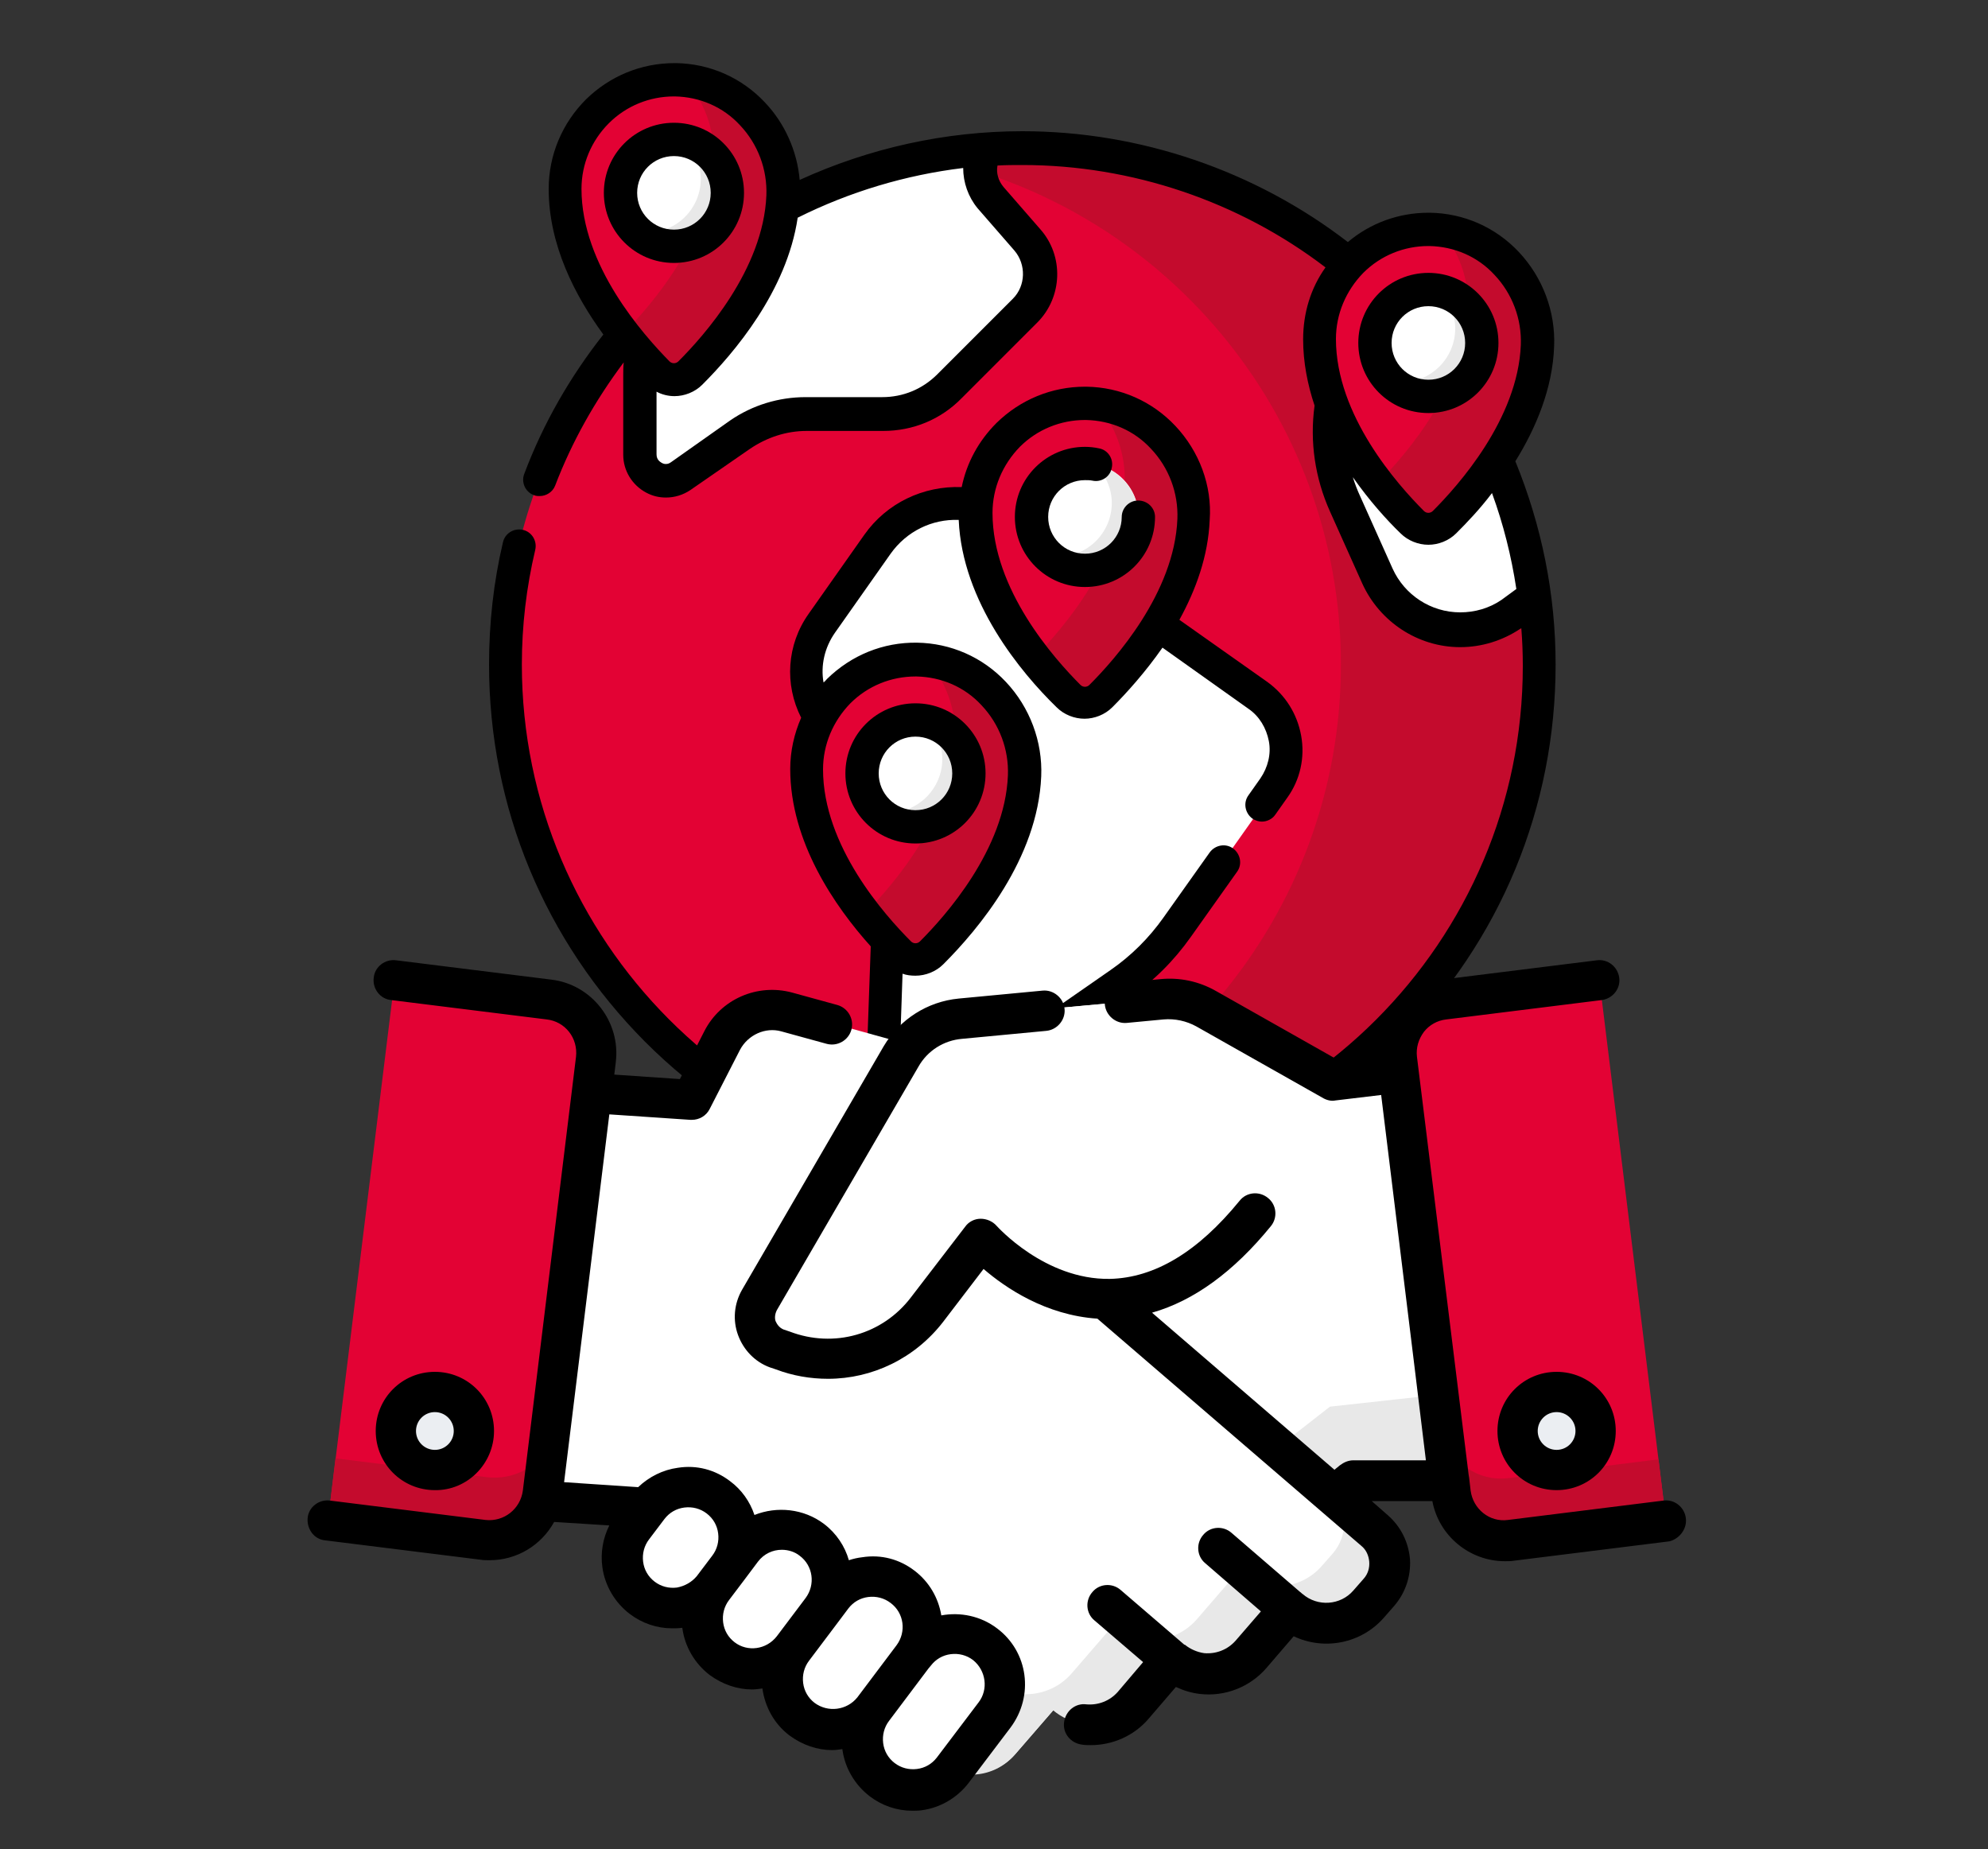 <?xml version="1.0" encoding="utf-8"?>
<!-- Generator: Adobe Illustrator 24.1.1, SVG Export Plug-In . SVG Version: 6.00 Build 0)  -->
<svg version="1.1" id="Camada_1" xmlns="http://www.w3.org/2000/svg" xmlns:xlink="http://www.w3.org/1999/xlink" x="0px" y="0px"
	 viewBox="0 0 400 372" style="enable-background:new 0 0 400 372;" xml:space="preserve">
<rect x="0" y="0" width="400" height="372" fill="#333333" stroke="none"/>
<style type="text/css">
	.st0{fill:#E30234;}
	.st1{fill:#E8E8E8;}
	.st2{fill:#C40B2D;}
	.st3{fill:#FFFFFF;}
	.st4{fill:#EBEEF2;}
</style>
<rect x="-492" y="-123" class="st0" width="175" height="146.4"/>
<rect x="-287.9" y="-123" class="st1" width="175" height="146.4"/>
<rect x="-492" y="58.1" class="st2" width="175" height="146.4"/>
<circle class="st0" cx="205.6" cy="133.7" r="104"/>
<path class="st2" d="M205.6,29.7c-6.8,0-13.4,0.7-19.9,1.9c47.9,9.3,84.1,51.5,84.1,102.1s-36.2,92.8-84.1,102.1
	c6.4,1.2,13.1,1.9,19.9,1.9c57.4,0,104-46.6,104-104S263.1,29.7,205.6,29.7L205.6,29.7z"/>
<path class="st3" d="M176.6,109.6l-11.2,15.9c-5.4,7.6-3.6,18.2,4,23.6l2.9,2c4.7,3.3,7.4,8.7,7.1,14.5l-1.6,44.7
	c-0.1,3.6,1.5,7,4.5,9c3.7,2.6,8.5,2.6,12.2,0.1l30.7-21.4c4.5-3.1,8.3-6.9,11.5-11.4l19.8-28c4.3-6,2.8-14.4-3.2-18.6L203.7,105
	C194.9,98.8,182.8,100.9,176.6,109.6L176.6,109.6z"/>
<path class="st3" d="M199.3,39.7c-2.4-2.8-2.7-6.6-1.1-9.7c-18,1.3-34.7,7.1-49,16.4L134.6,61c-3.8,3.8-5.9,8.9-5.9,14.2v16.2
	c0,4.2,4.7,6.7,8.2,4.3l12-8.3c3.9-2.7,8.5-4.2,13.3-4.2h15.4c5,0,9.9-2,13.5-5.6l15.2-15.2c3.9-3.9,4.1-10.1,0.5-14.3L199.3,39.7z"
	/>
<path class="st3" d="M274.8,56l-6,20.7c-2.3,8.2-1.7,16.9,1.8,24.6l6.5,14.5c2.9,6.6,9.5,10.8,16.7,10.8c3.6,0,7.2-1.1,10.2-3.1
	l4.8-3.2C305.5,94.8,293,72.3,274.8,56z"/>
<path class="st0" d="M309.4,69.5c-0.7,15.8-12.7,29.7-18.7,35.6c-1.8,1.8-4.7,1.8-6.5,0c-6.1-6.1-18.7-20.5-18.7-36.9
	c0-12.2,10-22.1,22.2-22C300.1,46.3,309.9,57,309.4,69.5z"/>
<path class="st2" d="M289.8,46.3c3.7,4.2,5.8,9.8,5.6,15.8c-0.6,15.4-12.1,29-18.2,35.1c2.6,3.3,5.1,6,7,7.8c1.8,1.8,4.7,1.8,6.5,0
	c6-5.9,18-19.8,18.7-35.6C309.8,57.7,301.3,47.6,289.8,46.3L289.8,46.3z"/>
<circle class="st3" cx="287.4" cy="69" r="10.8"/>
<path class="st1" d="M289.5,58.4c2,2,3.3,4.7,3.3,7.7c0,5.9-4.8,10.8-10.8,10.8c-0.7,0-1.4-0.1-2.1-0.2c1.9,1.9,4.6,3,7.5,3
	c5.9,0,10.8-4.8,10.8-10.8C298.2,63.7,294.4,59.4,289.5,58.4z"/>
<path class="st0" d="M240.2,104.5c-0.7,15.8-12.7,29.7-18.7,35.6c-1.8,1.8-4.7,1.8-6.5,0c-6.1-6.1-18.7-20.5-18.7-36.9
	c0-12.2,10-22.1,22.2-22C231,81.4,240.8,92.1,240.2,104.5L240.2,104.5z"/>
<path class="st2" d="M220.7,81.4c3.7,4.2,5.8,9.8,5.6,15.8c-0.6,15.4-12.1,29-18.2,35.1c2.6,3.3,5.1,6,7,7.8c1.8,1.8,4.7,1.8,6.5,0
	c6-5.9,18-19.8,18.7-35.6C240.7,92.8,232.1,82.6,220.7,81.4L220.7,81.4z"/>
<circle class="st3" cx="218.3" cy="104" r="10.8"/>
<path class="st1" d="M220.4,93.5c2,2,3.3,4.7,3.3,7.7c0,5.9-4.8,10.8-10.8,10.8c-0.7,0-1.4-0.1-2.1-0.2c1.9,1.9,4.6,3,7.5,3
	c5.9,0,10.8-4.8,10.8-10.8C229,98.8,225.3,94.4,220.4,93.5z"/>
<path class="st0" d="M206.1,156.1c-0.7,15.8-12.7,29.7-18.7,35.6c-1.8,1.8-4.7,1.8-6.5,0c-6.1-6.1-18.7-20.5-18.7-36.9
	c0-12.2,10-22.1,22.2-22C196.9,132.9,206.7,143.6,206.1,156.1L206.1,156.1z"/>
<path class="st2" d="M186.6,132.9c3.7,4.2,5.8,9.8,5.6,15.8c-0.6,15.4-12.1,29-18.2,35.1c2.6,3.3,5.1,6,7,7.8c1.8,1.8,4.7,1.8,6.5,0
	c6-5.9,18-19.8,18.7-35.6C206.6,144.4,198,134.2,186.6,132.9L186.6,132.9z"/>
<circle class="st3" cx="184.2" cy="155.6" r="10.8"/>
<path class="st1" d="M186.3,145c2,2,3.3,4.7,3.3,7.7c0,5.9-4.8,10.8-10.8,10.8c-0.7,0-1.4-0.1-2.1-0.2c1.9,1.9,4.6,3,7.5,3
	c5.9,0,10.8-4.8,10.8-10.8C195,150.4,191.2,146,186.3,145L186.3,145z"/>
<path class="st0" d="M157.6,39.4c-0.7,15.8-12.7,29.7-18.7,35.6c-1.8,1.8-4.7,1.8-6.5,0c-6.1-6.1-18.7-20.5-18.7-36.9
	c0-12.2,10-22.1,22.2-22C148.4,16.2,158.1,26.9,157.6,39.4z"/>
<path class="st2" d="M138,16.2c3.7,4.2,5.8,9.8,5.6,15.8c-0.6,15.4-12.1,29-18.2,35.1c2.6,3.3,5.1,6,7,7.8c1.8,1.8,4.7,1.8,6.5,0
	c6-5.9,18-19.8,18.7-35.6C158.1,27.6,149.5,17.4,138,16.2z"/>
<circle class="st3" cx="135.6" cy="38.8" r="10.8"/>
<path class="st1" d="M137.7,28.3c2,2,3.3,4.7,3.3,7.7c0,5.9-4.8,10.8-10.8,10.8c-0.7,0-1.4-0.1-2.1-0.2c1.9,1.9,4.6,3,7.5,3
	c5.9,0,10.8-4.8,10.8-10.8C146.4,33.6,142.7,29.2,137.7,28.3z"/>
<path d="M304.9,92.8c4.1-6.6,7.5-14.6,7.8-23.1c0.3-7-2.3-13.9-7.1-19c-4.7-5-11.1-7.8-17.9-7.9c-0.1,0-0.2,0-0.3,0
	c-6,0-11.7,2.1-16.2,5.9c-18.7-14.4-41.9-22.3-65.5-22.3c-15.5,0-30.8,3.4-44.8,9.8c-0.5-5.8-3-11.4-7-15.6
	c-4.7-5-11.1-7.8-17.9-7.9c-0.1,0-0.2,0-0.3,0c-6.7,0-13,2.6-17.8,7.3c-4.8,4.8-7.5,11.2-7.5,18c0,11.3,5.3,21.5,11,29.3
	c-6.7,8.5-12.1,17.9-15.9,28c-0.7,1.7,0.2,3.7,1.9,4.3c0.4,0.2,0.8,0.2,1.2,0.2c1.3,0,2.6-0.8,3.1-2.1c3.4-8.9,8.1-17.2,13.8-24.8
	c-0.1,0.8-0.1,1.6-0.1,2.4v16.2c0,3.2,1.8,6.1,4.6,7.6c1.3,0.7,2.6,1,4,1c1.7,0,3.4-0.5,4.9-1.5l12-8.3c3.4-2.3,7.3-3.6,11.4-3.6
	h15.4c6,0,11.6-2.3,15.8-6.6l15.2-15.2c5.1-5.1,5.4-13.4,0.6-18.8l-7.4-8.5c-1-1.2-1.5-2.8-1.2-4.3c1.7-0.1,3.4-0.1,5-0.1
	c22,0,43.6,7.3,61,20.6c-3,4.2-4.5,9.2-4.5,14.5c0,4.6,0.9,9.1,2.3,13.3c-1,7.3,0.1,14.6,3.1,21.3l6.5,14.5
	c3.5,7.7,11.2,12.8,19.7,12.8c4.3,0,8.5-1.3,12.1-3.7l0.2-0.1c0.2,2.5,0.3,5,0.3,7.6c0,55.5-45.2,100.7-100.7,100.7
	S105,189.2,105,133.7c0-7.8,0.9-15.5,2.7-23.1c0.4-1.8-0.7-3.6-2.5-4c-1.8-0.4-3.6,0.7-4,2.5c-1.9,8-2.8,16.3-2.8,24.6
	c0,28.7,11.2,55.6,31.4,75.9c20.3,20.3,47.2,31.4,75.9,31.4s55.6-11.2,75.9-31.4c20.3-20.3,31.4-47.2,31.4-75.9
	C313,119.5,310.2,105.8,304.9,92.8L304.9,92.8z M122.5,24.8c3.5-3.5,8.2-5.4,13.1-5.4c0.1,0,0.1,0,0.2,0c5,0.1,9.7,2.1,13.1,5.8
	c3.6,3.8,5.5,8.9,5.3,14.1c-0.6,14.9-12.6,28.3-17.7,33.4c-0.5,0.5-1.3,0.5-1.8,0C129.4,67.3,117,53.4,117,38
	C117,33,119,28.3,122.5,24.8z M196.7,41.9l7.4,8.5c2.4,2.8,2.3,7.1-0.3,9.7l-15.2,15.2c-3,3-6.9,4.6-11.1,4.6h-15.4
	c-5.4,0-10.7,1.6-15.2,4.7L135,93c-0.8,0.6-1.6,0.3-1.9,0.1c-0.3-0.2-1-0.6-1-1.7V78.8c1.1,0.6,2.4,0.9,3.6,0.9c2,0,4.1-0.8,5.6-2.3
	c6.4-6.4,17-18.8,19.2-33.6c10.4-5.2,21.7-8.6,33.3-10C193.8,36.7,194.8,39.6,196.7,41.9L196.7,41.9z M287.4,49.5c0.1,0,0.1,0,0.2,0
	c5,0.1,9.7,2.1,13.1,5.8c3.6,3.8,5.5,8.9,5.3,14.1c-0.6,14.9-12.6,28.3-17.7,33.4c-0.5,0.5-1.3,0.5-1.8,0
	c-5.3-5.3-17.7-19.2-17.7-34.6c0-5,2-9.7,5.5-13.3C277.8,51.4,282.5,49.5,287.4,49.5z M302.1,120.7c-2.5,1.7-5.4,2.5-8.3,2.5
	c-5.9,0-11.2-3.5-13.6-8.8l-6.5-14.5c-0.6-1.3-1.1-2.6-1.5-3.9c3.3,4.7,6.8,8.6,9.6,11.3c1.5,1.5,3.6,2.3,5.6,2.3
	c2,0,4.1-0.8,5.6-2.3c2.1-2.1,4.7-4.8,7.2-8.1c2.3,6.3,3.9,12.7,4.9,19.3L302.1,120.7z"/>
<path d="M287.4,83.1c7.8,0,14.1-6.3,14.1-14.1s-6.3-14.1-14.1-14.1c-7.8,0-14.1,6.3-14.1,14.1S279.6,83.1,287.4,83.1z M287.4,61.6
	c4.1,0,7.4,3.3,7.4,7.4c0,4.1-3.3,7.4-7.4,7.4c-4.1,0-7.4-3.3-7.4-7.4C280,64.9,283.3,61.6,287.4,61.6z"/>
<path d="M236.5,85.7c-4.7-5-11.1-7.8-17.9-7.9c-0.1,0-0.2,0-0.3,0c-6.7,0-13,2.6-17.8,7.3c-3.6,3.6-6,8-7,12.9
	c-7.7-0.3-15.1,3.2-19.6,9.6l-11.2,15.9c-4.4,6.2-4.9,14.2-1.5,20.9c-1.4,3.2-2.2,6.7-2.2,10.3c0,14.7,9,27.7,16.2,35.7l-0.7,19.7
	c-0.2,4.7,2,9.2,5.9,11.9c2.4,1.7,5.3,2.6,8.1,2.6c2.8,0,5.6-0.8,8-2.5l30.8-21.4c4.8-3.3,8.9-7.4,12.3-12.2l9.3-13.1
	c1.1-1.5,0.7-3.6-0.8-4.7c-1.5-1.1-3.6-0.7-4.7,0.8l-9.3,13.1c-2.9,4.1-6.5,7.7-10.7,10.6l-30.8,21.4c-2.5,1.7-5.9,1.7-8.4,0
	c-2-1.4-3.1-3.7-3.1-6.2l0.5-14.5c0.8,0.3,1.7,0.4,2.6,0.4c2,0,4.1-0.8,5.6-2.3c7-7,19-21.2,19.7-37.8c0.3-7-2.3-13.9-7.1-19
	c-4.7-5-11.1-7.8-17.9-7.9c-6.8-0.1-13.2,2.5-18.1,7.3c-0.2,0.2-0.4,0.5-0.7,0.7c-0.6-3.4,0.2-7,2.3-10l11.2-15.9
	c3.2-4.5,8.3-7,13.7-6.8c0.7,16.5,12.5,30.7,19.7,37.7c1.5,1.5,3.6,2.3,5.6,2.3c2,0,4.1-0.8,5.6-2.3c2.9-2.9,6.6-7,10.1-12
	l17.3,12.3c2.2,1.5,3.6,3.9,4.1,6.5c0.5,2.6-0.2,5.3-1.7,7.5l-2.4,3.4c-1.1,1.5-0.7,3.6,0.8,4.7c0.6,0.4,1.3,0.6,1.9,0.6
	c1,0,2.1-0.5,2.7-1.4l2.4-3.4c2.6-3.6,3.6-8.1,2.8-12.5c-0.8-4.4-3.2-8.2-6.8-10.8l-17.7-12.5c3.3-6,5.8-12.8,6.1-20.1
	C243.9,97.7,241.3,90.8,236.5,85.7L236.5,85.7z M184.2,136.1c0.1,0,0.1,0,0.2,0c5,0.1,9.7,2.1,13.1,5.8c3.6,3.8,5.5,8.9,5.3,14.1
	c-0.6,14.9-12.6,28.3-17.7,33.4c-0.5,0.5-1.3,0.5-1.8,0c-5.3-5.3-17.7-19.2-17.7-34.6c0-5,2-9.7,5.5-13.3
	C174.6,138,179.3,136.1,184.2,136.1L184.2,136.1z M219.2,137.8c-0.5,0.5-1.3,0.5-1.8,0c-5.3-5.3-17.7-19.2-17.7-34.6
	c0-5,2-9.7,5.5-13.3c3.5-3.5,8.2-5.4,13.1-5.4c0.1,0,0.1,0,0.2,0c5,0.1,9.7,2.1,13.1,5.8c3.6,3.8,5.5,8.9,5.3,14.1
	C236.3,119.3,224.3,132.7,219.2,137.8z"/>
<path d="M229,100.7c-1.8,0-3.3,1.5-3.3,3.3c0,4.1-3.3,7.4-7.4,7.4c-4.1,0-7.4-3.3-7.4-7.4c0-4.1,3.3-7.4,7.4-7.4c0.5,0,1,0,1.5,0.1
	c1.8,0.4,3.6-0.8,3.9-2.6c0.4-1.8-0.8-3.6-2.6-3.9c-0.9-0.2-1.9-0.3-2.8-0.3c-7.8,0-14.1,6.3-14.1,14.1s6.3,14.1,14.1,14.1
	c7.8,0,14.1-6.3,14.1-14.1C232.4,102.2,230.9,100.7,229,100.7z"/>
<path d="M184.2,169.7c7.8,0,14.1-6.3,14.1-14.1s-6.3-14.1-14.1-14.1c-7.8,0-14.1,6.3-14.1,14.1S176.4,169.7,184.2,169.7z
	 M184.2,148.2c4.1,0,7.4,3.3,7.4,7.4c0,4.1-3.3,7.4-7.4,7.4c-4.1,0-7.4-3.3-7.4-7.4C176.8,151.5,180.1,148.2,184.2,148.2z"/>
<path d="M149.7,38.8c0-7.8-6.3-14.1-14.1-14.1s-14.1,6.3-14.1,14.1s6.3,14.1,14.1,14.1C143.4,52.9,149.7,46.6,149.7,38.8z
	 M128.2,38.8c0-4.1,3.3-7.4,7.4-7.4c4.1,0,7.4,3.3,7.4,7.4s-3.3,7.4-7.4,7.4C131.5,46.2,128.2,42.9,128.2,38.8z"/>
<g>
	<g>
		<g>
			<path class="st3" d="M288.5,272.8l-7-57.2l-13.2,1.6l0,0l-25.6-14.4c-2.7-1.5-5.9-2.2-9-1.9l-40.4,3.7c-5,0.5-9.4,3.3-11.9,7.6
				l-28.5,49c-2.1,3.6-0.5,8.3,3.5,9.7l1.2,0.4c2.2,0.8,4.5,1.3,6.8,1.5l-3.6,3.1l-7.2,6.3l-20.5,17.5c-3.7,3.2-4,8.7-0.9,12.4
				l2.1,2.4c4.1,4.7,11.2,5.2,15.9,1.1l7.8,9c2.6,2.9,6.3,4.2,9.9,3.8c2.2-0.3,4.3-1.2,6-2.7l7.8,9c2.6,2.9,6.3,4.2,9.9,3.8
				c2.2-0.3,4.3-1.2,6-2.7l4.3,3.7c4.1,4.7,11.2,5.2,15.9,1.1l5.8-5.1l48.7-37.9l0.1,0l19.2,0L288.5,272.8z"/>
			<path class="st1" d="M267.6,283L267.6,283l-48.7,38l-5.8,5.1c-4.7,4.1-11.8,3.6-15.9-1.1l-4.3-3.7c-1.8,1.5-3.9,2.4-6,2.7
				c-3.6,0.4-7.3-0.8-9.9-3.8l-7.8-9c-1.8,1.5-3.9,2.4-6,2.7c-3.6,0.4-7.3-0.9-9.9-3.8l-7.8-9c-4,3.5-9.8,3.6-14,0.7
				c-2.1,3.2-2,7.6,0.7,10.6l2.1,2.4c4.1,4.7,11.2,5.2,15.9,1.1l7.8,9c2.6,2.9,6.3,4.2,9.9,3.8c2.2-0.3,4.3-1.2,6-2.7l7.8,9
				c2.6,2.9,6.3,4.2,9.9,3.8c2.2-0.3,4.3-1.2,6-2.7l4.3,3.7c4.1,4.7,11.2,5.2,15.9,1.1l5.8-5.1l48.7-37.9l0.1,0l19.2,0l-2.1-17.3
				L267.6,283z"/>
		</g>
		<g>
			<path class="st3" d="M276.5,307.7l-26.1-22.5l-7.3-6.3l-5.2-4.5l-22.3-19.2l2.6-21.9c0.9-7.4-3.8-14.4-11-16.4l-48.7-13.5
				c-5.1-1.4-10.6,1-13,5.7l-6.1,11.9l-26.3-1.8l-6.7,57.3l-2.9,24.9l25.6,1.7l0.1,0l53.4,46l5.8,5c4.7,4.1,11.8,3.5,15.9-1.2l7.8-9
				c1.8,1.5,3.9,2.4,6,2.7c3.6,0.4,7.3-0.9,9.9-3.8l7.8-9c1.8,1.5,3.9,2.4,6,2.7c3.6,0.4,7.3-0.9,9.9-3.8l7.8-9
				c4.7,4.1,11.8,3.5,15.9-1.2l2.1-2.4C280.5,316.4,280.1,310.9,276.5,307.7z"/>
			<path class="st1" d="M276.5,307.7l-7.9-6.9c2.6,3.4,2.5,8.3-0.4,11.7l-2.2,2.5c-4.3,5-11.9,5.6-16.9,1.2l-8.3,9.6
				c-2.7,3.1-6.7,4.5-10.5,4.1c-2.3-0.3-4.5-1.2-6.4-2.8l-8.3,9.6c-2.7,3.1-6.7,4.5-10.5,4.1c-2.3-0.3-4.5-1.2-6.4-2.8l-8.3,9.6
				c-1.6,1.8-3.5,3-5.7,3.7l3.5,3c4.7,4.1,11.8,3.5,15.9-1.2l7.8-9c1.8,1.5,3.9,2.4,6,2.7c3.6,0.4,7.3-0.9,9.9-3.8l7.8-9
				c1.8,1.5,3.9,2.4,6,2.7c3.6,0.4,7.3-0.9,9.9-3.8l7.8-9c4.7,4.1,11.8,3.5,15.9-1.2l2.1-2.4C280.5,316.4,280.1,310.9,276.5,307.7z"
				/>
		</g>
		<g>
			<g>
				<path class="st3" d="M130.4,303.2l-3.1,4.1c-3.4,4.4-2.5,10.8,2,14.2l0,0c4.4,3.4,10.8,2.5,14.2-2l3.1-4.1
					c3.4-4.4,2.5-10.8-2-14.2l0,0C140.1,297.9,133.7,298.7,130.4,303.2z"/>
				<path class="st3" d="M149.2,311.8l-5.8,7.7c-3.4,4.4-2.5,10.8,2,14.2l0,0c4.4,3.4,10.8,2.5,14.2-2l5.8-7.7
					c3.4-4.4,2.5-10.8-2-14.2l0,0C158.9,306.5,152.6,307.3,149.2,311.8z"/>
				<path class="st3" d="M167.4,321.2l-7.9,10.5c-3.4,4.4-2.5,10.8,2,14.2l0,0c4.4,3.4,10.8,2.5,14.2-2l7.9-10.5
					c3.4-4.4,2.5-10.8-2-14.2l0,0C177.1,315.9,170.8,316.7,167.4,321.2z"/>
				<path class="st3" d="M184,332.8l-8.4,11.1c-3.4,4.4-2.5,10.8,2,14.2l0,0c4.4,3.4,10.8,2.5,14.2-2l8.4-11.1
					c3.4-4.4,2.5-10.8-2-14.2l0,0C193.7,327.5,187.4,328.3,184,332.8z"/>
			</g>
		</g>
		<path class="st3" d="M268.2,217.2l-25.6-14.4c-2.7-1.5-5.9-2.2-9-1.9l-40.4,3.7c-5,0.5-9.4,3.3-11.9,7.6l-28.5,49
			c-2.1,3.6-0.5,8.3,3.5,9.7l1.2,0.4c10.4,3.9,22.2,0.6,29-8.3l10.9-14.2c0,0,26.2,30.4,55.1-5.1"/>
		<path class="st0" d="M321.8,197.1l13.4,108.7l-31.3,3.9c-5.9,0.7-11.3-3.5-12-9.4L281.1,213c-0.7-5.9,3.5-11.3,9.4-12L321.8,197.1
			z"/>
		<path class="st2" d="M303.4,297.4c-6.1,0.7-11.7-3.3-13-9.1l1.5,12c0.7,5.9,6.1,10.1,12,9.4l31.3-3.9l-1.5-12.2L303.4,297.4z"/>
		<path class="st0" d="M79.4,197.1L66,305.9l31.3,3.9c5.9,0.7,11.3-3.5,12-9.4L120,213c0.7-5.9-3.5-11.3-9.4-12L79.4,197.1z"/>
		<path class="st2" d="M98,297.2l-30.5-3.8L66,305.9l31.3,3.9c5.9,0.7,11.3-3.5,12-9.4l1.1-9.2C107.9,295.3,103.1,297.8,98,297.2z"
			/>
		<g>
			<circle class="st4" cx="313.2" cy="287.9" r="7.9"/>
			<circle class="st4" cx="87.5" cy="287.9" r="7.9"/>
		</g>
	</g>
	<g>
		<path d="M200.6,327.6c-3.3-2.5-7.4-3.3-11.2-2.6c-0.6-3.6-2.5-6.8-5.4-9c-3-2.3-6.7-3.3-10.5-2.7c-0.9,0.1-1.8,0.3-2.7,0.6
			c-0.8-2.8-2.5-5.4-5-7.3c-4.1-3.1-9.5-3.6-14-1.8c-0.9-2.7-2.6-5.1-4.9-6.8c-3-2.3-6.7-3.3-10.5-2.7c-3,0.4-5.8,1.8-8,3.9l-14.9-1
			l9.1-74l16.3,1.1c0.1,0,0.2,0,0.3,0c1.5,0,2.9-0.8,3.6-2.2l6.1-11.9c1.6-3,5.1-4.6,8.3-3.7l9.1,2.5c2.2,0.6,4.4-0.7,5-2.8
			c0.6-2.2-0.7-4.4-2.8-5l-9.1-2.5c-7-1.9-14.4,1.3-17.7,7.8l-4.9,9.6l-13.2-0.9l0.3-2.5c1-8.1-4.8-15.6-12.9-16.6l-31.3-3.9
			c-2.2-0.3-4.3,1.3-4.5,3.5c-0.3,2.2,1.3,4.3,3.5,4.5l31.3,3.9c1.8,0.2,3.4,1.1,4.5,2.5c1.1,1.4,1.6,3.2,1.4,5l-10.7,87.3
			c-0.5,3.7-3.8,6.3-7.5,5.9l-31.3-3.9c-2.2-0.3-4.3,1.3-4.5,3.5s1.3,4.3,3.5,4.5l31.3,3.9c0.6,0.1,1.2,0.1,1.8,0.1
			c5.5,0,10.4-3,13-7.7l11.1,0.7c-1.3,2.6-1.8,5.5-1.4,8.4c0.5,3.7,2.5,7.1,5.5,9.4c2.5,1.9,5.5,2.9,8.5,2.9c0.7,0,1.3,0,2-0.1
			c0,0,0.1,0,0.1,0c0,0,0,0.1,0,0.1c0.5,3.7,2.5,7.1,5.5,9.4c2.6,1.9,5.6,2.9,8.5,2.9c0.7,0,1.4-0.1,2.1-0.2
			c0.5,3.6,2.3,7.1,5.5,9.5c2.6,1.9,5.6,2.9,8.5,2.9c0.7,0,1.4-0.1,2.1-0.2c0,0,0,0.1,0,0.1c0.5,3.7,2.5,7.1,5.5,9.4
			c2.5,1.9,5.5,2.9,8.5,2.9c0.7,0,1.3,0,2-0.1c3.7-0.5,7.1-2.5,9.4-5.5l8.4-11.1C208.1,341.2,206.9,332.3,200.6,327.6z M136.2,319.4
			c-1.6,0.2-3.2-0.2-4.5-1.2c-1.3-1-2.1-2.4-2.3-4c-0.2-1.6,0.2-3.2,1.2-4.5l3.1-4.1c1-1.3,2.4-2.1,4-2.3c1.6-0.2,3.2,0.2,4.5,1.2
			c1.3,1,2.1,2.4,2.3,4s-0.2,3.2-1.2,4.5l-3.1,4.1C139.2,318.3,137.8,319.1,136.2,319.4z M147.8,330.4c-1.3-1-2.1-2.4-2.3-4
			c-0.2-1.6,0.2-3.2,1.2-4.5l3.1-4.1c0,0,0,0,0,0l2.7-3.6c1.2-1.6,3-2.4,4.8-2.4c1.3,0,2.6,0.4,3.6,1.2c2.7,2,3.2,5.8,1.2,8.5
			l-5.8,7.7C154.2,331.9,150.4,332.4,147.8,330.4z M163.9,342.6c-1.3-1-2.1-2.4-2.3-4c-0.2-1.6,0.2-3.2,1.2-4.5c0,0,0,0,0,0l5.8-7.7
			l0,0l2.1-2.8c1-1.3,2.4-2.1,4-2.3c1.6-0.2,3.2,0.2,4.5,1.2c2.7,2,3.2,5.8,1.2,8.5l-7.9,10.5c0,0,0,0,0,0
			C170.4,344.1,166.6,344.6,163.9,342.6z M196.9,342.5l-8.4,11.1c-1,1.3-2.4,2.1-4,2.3c-1.6,0.2-3.2-0.2-4.5-1.2
			c-1.3-1-2.1-2.4-2.3-4c-0.2-1.6,0.2-3.2,1.2-4.5l7.9-10.5c0,0,0,0,0,0l0.5-0.6c1-1.3,2.4-2.1,4-2.3c1.6-0.2,3.2,0.2,4.5,1.2
			C198.4,336.1,198.9,339.9,196.9,342.5z"/>
		<path d="M339.2,305.4c-0.3-2.2-2.3-3.8-4.5-3.5l-31.3,3.9c-3.7,0.5-7-2.2-7.5-5.9l-0.3-2.6l0,0l-0.1-0.6l-10.4-84.1
			c-0.2-1.8,0.3-3.5,1.4-5c1.1-1.4,2.7-2.3,4.5-2.5l31.3-3.9c2.2-0.3,3.8-2.3,3.5-4.5c-0.3-2.2-2.3-3.8-4.5-3.5l-31.3,3.9
			c-7.7,0.9-13.2,7.6-13,15.1l-7.9,1l-24.4-13.8c-3.5-2-7.4-2.8-11.3-2.4c0,0,0,0,0,0l-7.4,0.7c-2.2,0.2-3.9,2.2-3.7,4.4
			c0.2,2.2,2.2,3.9,4.4,3.7l7.4-0.7c2.3-0.2,4.6,0.3,6.6,1.4l25.3,14.3c0.8,0.5,1.8,0.8,2.7,0.6l9.2-1.1l6.7,54.6l2.3,18.9l-14.6,0
			c-1,0-1.9,0.4-2.7,1l-1.1,0.9l-36.7-31.6c8.4-2.4,16.4-8.2,23.9-17.4c1.4-1.7,1.2-4.3-0.6-5.7c-1.7-1.4-4.3-1.2-5.7,0.6
			c-8.4,10.3-17.1,15.5-26.1,15.7c-13.1,0.2-22.7-10.6-22.8-10.7c-0.8-0.9-2-1.4-3.2-1.4c-1.2,0-2.4,0.6-3.1,1.6l-10.9,14.2
			c-5.7,7.5-15.5,10.3-24.4,6.9l-1.2-0.4c-1-0.4-1.4-1.2-1.6-1.6c-0.2-0.4-0.3-1.3,0.2-2.3l28.5-49c1.8-3.2,5.1-5.3,8.8-5.6
			l16.9-1.6c2.2-0.2,3.9-2.2,3.7-4.4c-0.2-2.2-2.2-3.9-4.4-3.7l-16.9,1.6c-6.3,0.6-11.9,4.2-15.1,9.6l-28.5,49
			c-1.6,2.8-1.9,6.1-0.8,9.1c1.1,3,3.4,5.4,6.4,6.5l1.2,0.4c3.4,1.3,7,1.9,10.5,1.9c8.9,0,17.5-4.1,23.2-11.5l8.1-10.6
			c4.4,3.8,12.5,9.3,22.9,10l53.1,45.7c1,0.8,1.5,2,1.6,3.2c0.1,1.3-0.3,2.5-1.1,3.4l-2.1,2.4c-2.6,3-7.2,3.3-10.2,0.7
			c-0.2-0.1-0.3-0.3-0.5-0.4l-13.8-11.9c-1.7-1.5-4.3-1.3-5.7,0.4c-1.5,1.7-1.3,4.3,0.4,5.7l11.2,9.7l-5.1,5.9
			c-1.6,1.8-3.9,2.7-6.3,2.5c-1.4-0.2-2.8-0.8-3.9-1.7c0,0,0,0-0.1,0l-12.8-11c-1.7-1.5-4.3-1.3-5.7,0.4c-1.5,1.7-1.3,4.3,0.4,5.7
			l9.8,8.4l-5.1,6c-1.6,1.8-3.9,2.7-6.3,2.5c-2.2-0.3-4.2,1.3-4.5,3.6c-0.3,2.2,1.3,4.2,3.6,4.5c0.6,0.1,1.2,0.1,1.8,0.1
			c4.4,0,8.7-1.9,11.6-5.3l5.5-6.4c1.5,0.7,3.1,1.2,4.8,1.4c5.1,0.6,10.1-1.4,13.4-5.2l5.5-6.4c6.1,2.9,13.6,1.5,18.2-3.8l2.1-2.4
			c2.2-2.6,3.3-5.9,3.1-9.3c-0.3-3.4-1.8-6.5-4.4-8.8l-3.3-2.9l12.2,0c1.3,7,7.5,12.1,14.6,12.1c0.6,0,1.2,0,1.8-0.1l31.3-3.9
			C337.9,309.6,339.5,307.6,339.2,305.4z"/>
		<path d="M313.2,276c-6.6,0-11.9,5.3-11.9,11.9c0,6.6,5.3,11.9,11.9,11.9s11.9-5.3,11.9-11.9S319.8,276,313.2,276z M313.2,291.7
			c-2.1,0-3.8-1.7-3.8-3.8c0-2.1,1.7-3.8,3.8-3.8c2.1,0,3.8,1.7,3.8,3.8C317,290,315.3,291.7,313.2,291.7z"/>
		<path d="M99.4,287.9c0-6.6-5.3-11.9-11.9-11.9c-6.6,0-11.9,5.3-11.9,11.9s5.3,11.9,11.9,11.9C94,299.9,99.4,294.5,99.4,287.9z
			 M83.7,287.9c0-2.1,1.7-3.8,3.8-3.8c2.1,0,3.8,1.7,3.8,3.8c0,2.1-1.7,3.8-3.8,3.8C85.4,291.7,83.7,290,83.7,287.9z"/>
	</g>
</g>
</svg>
